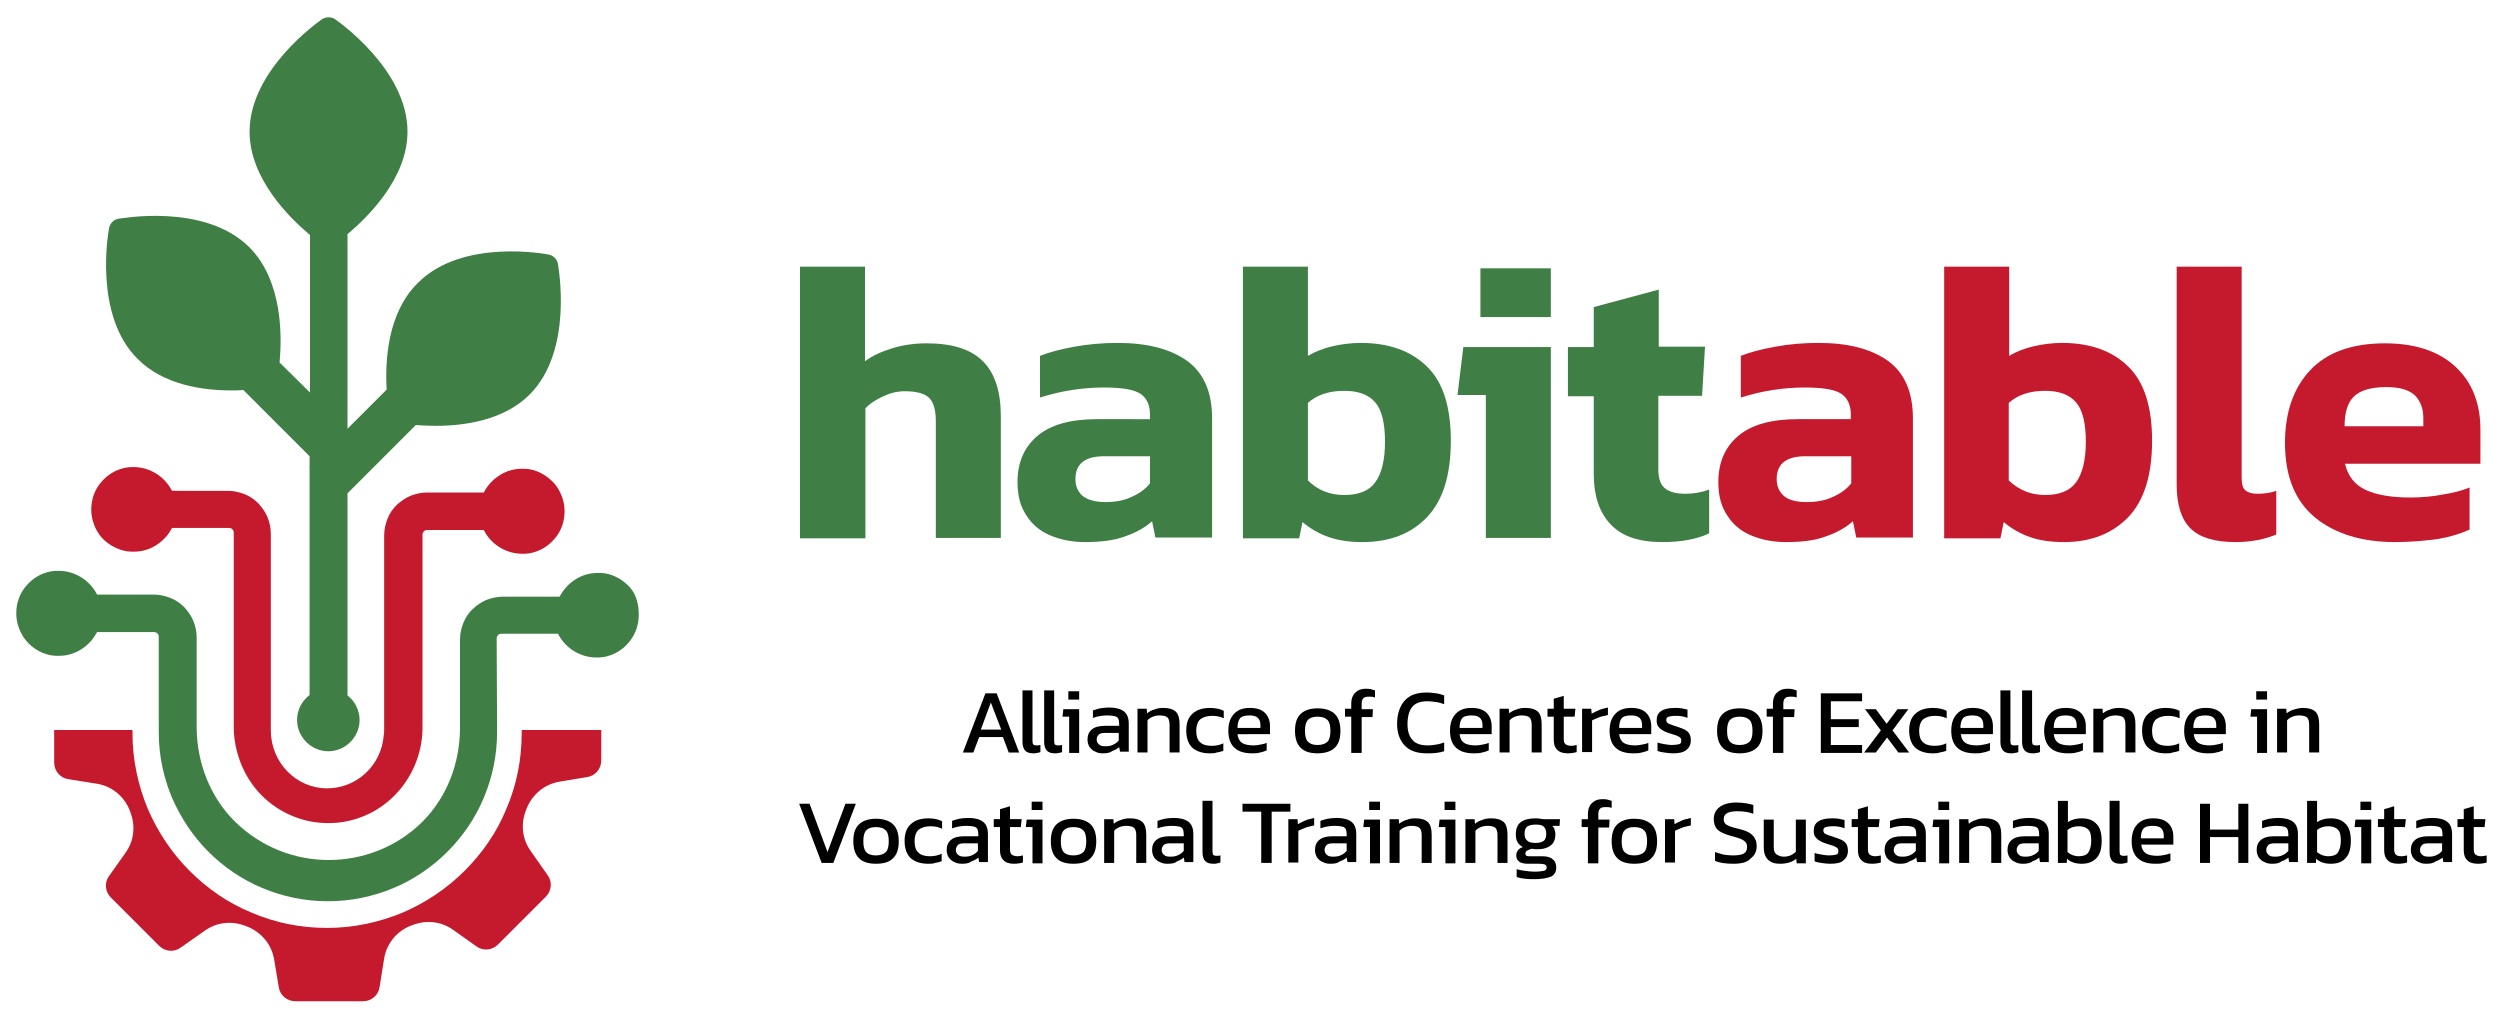 <svg xmlns="http://www.w3.org/2000/svg" xmlns:xlink="http://www.w3.org/1999/xlink" id="Capa_1" x="0px" y="0px" viewBox="0 0 600 245" style="enable-background:new 0 0 600 245;" xml:space="preserve"><style type="text/css">	.st0{fill:#3F7E44;}	.st1{fill:#C5192D;}</style><g>	<path class="st0" d="M192,129.1V64h15.6v22.7c1.7-1.3,3.9-2.3,6.5-3.1c2.6-0.8,5.3-1.2,8.3-1.2c6.1,0,10.6,1.4,13.5,4.3  c2.9,2.9,4.3,7.3,4.3,13.3v29.1h-15.6v-28c0-2.6-0.5-4.5-1.6-5.6c-1.1-1.1-3.1-1.6-5.9-1.6c-1.7,0-3.4,0.4-5.1,1.2  c-1.7,0.8-3.2,1.7-4.3,2.9v31.2H192z"></path>	<path class="st0" d="M260.4,130.1c-2.9,0-5.6-0.5-8.1-1.5c-2.5-1-4.5-2.6-5.9-4.8c-1.5-2.2-2.2-4.8-2.2-8.1c0-4.7,1.6-8.4,4.8-11.1  c3.2-2.7,8-4,14.3-4H276v-1.1c0-2.3-0.8-4-2.3-5c-1.5-1-4.4-1.5-8.7-1.5c-5.2,0-10.3,0.8-15.4,2.4v-10c2.3-0.9,5-1.6,8.3-2.2  c3.3-0.6,6.7-0.9,10.3-0.9c7.1,0,12.6,1.4,16.7,4.3c4,2.9,6,7.5,6,13.8v28.6h-13.6l-0.8-3.9c-1.7,1.5-3.8,2.7-6.4,3.6  C267.5,129.7,264.2,130.1,260.4,130.1z M265.3,120.5c2.4,0,4.6-0.4,6.4-1.3c1.8-0.8,3.3-1.9,4.3-3.2v-6.5h-11  c-4.6,0-6.9,1.8-6.9,5.5c0,1.7,0.6,3,1.7,4C261.1,120,262.9,120.5,265.3,120.5z"></path>	<path class="st0" d="M327,130.1c-3.1,0-5.8-0.4-8.1-1.2c-2.3-0.8-4.4-2-6.3-3.6l-0.8,3.9h-13.5V64h15.6v21.4c1.7-1,3.7-1.8,5.9-2.3  c2.2-0.5,4.4-0.8,6.8-0.8c6.7,0,12,1.9,15.8,5.6c3.9,3.7,5.8,9.7,5.8,17.9c0,8.2-1.9,14.3-5.7,18.3  C338.7,128.1,333.5,130.1,327,130.1z M322.6,118.8c3.5,0,6-1,7.5-3.1c1.5-2.1,2.3-5.3,2.3-9.7c0-4.5-0.8-7.7-2.4-9.5  c-1.6-1.8-4-2.7-7.4-2.7c-3.7,0-6.6,1-8.7,2.9v18.6C316.2,117.6,319.1,118.8,322.6,118.8z"></path>	<path class="st0" d="M356.6,129.1V94.8h-6.8l1.4-11.5h21v45.8H356.6z M355.3,76.1V64.4h16.9v11.7H355.3z"></path>	<path class="st0" d="M399,130.1c-5.7,0-9.8-1.4-12.5-4.3c-2.7-2.9-4-6.9-4-12V95.1h-6.2V83.3h6.2v-9.6l15.6-4.2v13.7h11.1  l-0.7,11.8H398v17.6c0,2.2,0.5,3.7,1.6,4.6c1.1,0.9,2.7,1.3,4.9,1.3c1.9,0,3.8-0.3,5.7-1v10.5C407.3,129.4,403.5,130.1,399,130.1z"></path>	<path class="st1" d="M428.6,130.1c-2.9,0-5.6-0.5-8.1-1.5c-2.5-1-4.5-2.6-5.9-4.8c-1.5-2.2-2.2-4.8-2.2-8.1c0-4.7,1.6-8.4,4.8-11.1  c3.2-2.7,8-4,14.3-4h12.7v-1.1c0-2.3-0.8-4-2.3-5c-1.5-1-4.4-1.5-8.7-1.5c-5.2,0-10.3,0.8-15.4,2.4v-10c2.3-0.9,5-1.6,8.3-2.2  c3.3-0.6,6.7-0.9,10.3-0.9c7.1,0,12.6,1.4,16.7,4.3c4,2.9,6,7.5,6,13.8v28.6h-13.6l-0.8-3.9c-1.7,1.5-3.8,2.7-6.4,3.6  C435.7,129.7,432.5,130.1,428.6,130.1z M433.6,120.5c2.4,0,4.6-0.4,6.4-1.3c1.8-0.8,3.3-1.9,4.3-3.2v-6.5h-11  c-4.6,0-6.9,1.8-6.9,5.5c0,1.7,0.6,3,1.7,4S431.1,120.5,433.6,120.5z"></path>	<path class="st1" d="M495.3,130.1c-3.1,0-5.8-0.4-8.1-1.2c-2.3-0.8-4.4-2-6.3-3.6l-0.8,3.9h-13.5V64h15.6v21.4  c1.7-1,3.7-1.8,5.9-2.3c2.2-0.5,4.4-0.8,6.8-0.8c6.7,0,12,1.9,15.8,5.6c3.9,3.7,5.8,9.7,5.8,17.9c0,8.2-1.9,14.3-5.7,18.3  C506.9,128.1,501.8,130.1,495.3,130.1z M490.8,118.8c3.5,0,6-1,7.5-3.1c1.5-2.1,2.3-5.3,2.3-9.7c0-4.5-0.8-7.7-2.4-9.5  c-1.6-1.8-4-2.7-7.4-2.7c-3.7,0-6.6,1-8.7,2.9v18.6C484.5,117.6,487.4,118.8,490.8,118.8z"></path>	<path class="st1" d="M536.5,130.1c-5,0-8.6-1.1-10.8-3.3c-2.2-2.2-3.3-5.7-3.3-10.5V64H538v50.7c0,1.5,0.3,2.5,0.9,3  c0.6,0.5,1.5,0.8,2.8,0.8c1.7,0,3.3-0.2,4.6-0.7v10.5c-1.5,0.6-2.9,1-4.4,1.3C540.4,129.9,538.6,130.1,536.5,130.1z"></path>	<path class="st1" d="M574.8,130.1c-8,0-14.4-2-19.2-5.9c-4.8-4-7.2-9.9-7.2-17.9c0-7.3,2-13.1,6-17.4c4-4.3,10-6.5,18-6.5  c7.3,0,12.9,1.9,16.9,5.6c4,3.7,6,8.8,6,15.1v8.2h-32.5c0.7,3,2.4,5.1,5,6.3c2.6,1.2,6.2,1.8,10.7,1.8c2.5,0,5.1-0.2,7.7-0.7  c2.6-0.4,4.8-1,6.5-1.7v10.1c-2.2,1-4.8,1.8-7.8,2.3C581.7,129.8,578.4,130.1,574.8,130.1z M562.7,102.3h18.9v-2c0-2.3-0.7-4-2-5.4  c-1.4-1.3-3.6-2-6.9-2c-3.7,0-6.3,0.8-7.8,2.3C563.4,96.7,562.7,99,562.7,102.3z"></path></g><g>	<path class="st1" d="M125.2,176c0,6.3-1.2,12.4-3.7,18.2c-2.3,5.6-5.7,10.5-10,14.8c-4.3,4.3-9.3,7.6-14.8,10  c-5.8,2.4-11.9,3.7-18.2,3.7c-6.3,0-12.4-1.2-18.2-3.7c-5.6-2.3-10.5-5.7-14.8-10c-4.3-4.3-7.6-9.3-10-14.8  c-2.4-5.8-3.7-11.9-3.7-18.2c0-0.3,0-0.5,0-0.8H13v7.8c0,2,1.4,3.7,3.4,4l6.9,1.1c3.5,0.6,6.4,2.9,7.8,6.3l0,0  c0,0.1,0.1,0.2,0.1,0.3c1.4,3.4,1,7.1-1.1,10l-3.9,5.5c-1.2,1.6-1,3.8,0.4,5.2L38.2,227c1.4,1.4,3.6,1.6,5.2,0.4l5.7-4  c2.9-2.1,6.6-2.5,10-1.1l0.3,0.1c3.4,1.4,5.8,4.3,6.4,7.9l1.1,6.6c0.3,2,2,3.4,4,3.4h16.2c2,0,3.7-1.4,4-3.4l1.1-6.9  c0.6-3.5,2.9-6.4,6.3-7.8l0,0c0.1,0,0.2-0.1,0.3-0.1c3.4-1.4,7.1-1,10,1.1l5.5,3.9c1.6,1.2,3.8,1,5.2-0.4l11.5-11.5  c1.4-1.4,1.6-3.6,0.4-5.2l-4-5.7c-2.1-2.9-2.5-6.6-1.1-10l0.1-0.3c1.4-3.4,4.3-5.8,7.9-6.4l6.6-1.1c2-0.3,3.4-2,3.4-4v-7.3h-19.1  C125.2,175.5,125.2,175.7,125.2,176z"></path>	<path class="st0" d="M151.3,141.1c-1.6-1.8-3.7-3.1-6.1-3.5c-0.6-0.1-1.2-0.1-1.7-0.1c-2.1,0-4.1,0.6-5.9,1.9  c-1.4,1-2.5,2.3-3.3,3.8h-13.6c-1.4,0-2.7,0.3-4,0.8c-1.2,0.5-2.3,1.3-3.3,2.2c-0.9,0.9-1.7,2-2.2,3.3c-0.5,1.3-0.8,2.6-0.8,4V175  c-0.1,8.3-3.1,16.2-8.9,22.1c-6.2,6.2-14.4,9.3-22.6,9.3c-8.2,0-16.3-3.1-22.6-9.3c-5.9-5.9-9-14-9.1-22.3l0,0v-21.8  c0-1.4-0.3-2.7-0.8-4c-0.5-1.2-1.3-2.3-2.2-3.3c-0.9-0.9-2-1.7-3.3-2.2c-1.3-0.5-2.6-0.8-4-0.8H23.3c-1.7-3.4-5.3-5.7-9.2-5.7  c-0.6,0-1.2,0-1.7,0.1c-2.4,0.4-4.5,1.6-6.1,3.5c-1.6,1.8-2.4,4.2-2.4,6.6s0.9,4.8,2.4,6.6s3.7,3.1,6.1,3.5  c0.6,0.1,1.2,0.1,1.7,0.1c2.1,0,4.1-0.6,5.9-1.9c1.4-1,2.5-2.3,3.3-3.8H37c0.6,0,1.1,0.5,1.1,1.1v22.4c0,0.3,0,0.3,0,0.5  c0,5.5,1.1,10.8,3.2,15.8c2.1,4.8,5,9.2,8.7,12.9c3.7,3.7,8.1,6.7,12.9,8.7c5,2.1,10.3,3.2,15.8,3.2c5.5,0,10.8-1.1,15.8-3.2  c4.8-2,9.2-5,12.9-8.7c3.7-3.7,6.7-8.1,8.7-12.9c2.1-5,3.2-10.3,3.2-15.8c0-0.3,0-1.1,0-1.4l0,0l-0.1-21.2c0.1-0.6,0.5-1,1.1-1  h13.6c0.8,1.5,1.9,2.8,3.3,3.8c1.7,1.2,3.8,1.9,5.9,1.9c0.6,0,1.2,0,1.7-0.1c2.4-0.4,4.5-1.6,6.1-3.5s2.4-4.2,2.4-6.6  S152.8,142.9,151.3,141.1z"></path>	<path class="st1" d="M30.4,132.3c0.6,0.1,1.2,0.1,1.7,0.1c2.1,0,4.1-0.6,5.9-1.9c1.4-1,2.5-2.3,3.3-3.8H55c0.6,0,1.1,0.5,1.1,1.1  v47.2l0,0c0.2,5.9,2.5,11.6,6.6,15.8c8.9,9,23.3,9,32.1,0c4.1-4.2,6.5-9.9,6.6-15.8v-46.7c0-0.6,0.5-1.1,1.1-1.1h13.6  c1.7,3.4,5.3,5.7,9.2,5.7c0.6,0,1.2,0,1.7-0.1c2.4-0.4,4.5-1.6,6.1-3.5c1.6-1.8,2.4-4.2,2.4-6.6s-0.9-4.8-2.4-6.6  c-1.6-1.8-3.7-3.1-6.1-3.5c-0.6-0.1-1.2-0.1-1.7-0.1c-2.1,0-4.1,0.6-5.9,1.9c-1.4,1-2.5,2.3-3.3,3.8h-13.6c-1.4,0-2.7,0.3-4,0.8  c-1.2,0.5-2.3,1.3-3.3,2.2c-0.9,0.9-1.7,2-2.2,3.3c-0.5,1.3-0.8,2.6-0.8,4v3.1h0v43.5c0,0.4,0,1-0.1,1.3  c-0.5,7.2-6.4,12.8-13.6,12.8c-7.5,0-13.5-6.3-13.5-13.9v-43.7h0v-3.5c0-1.4-0.3-2.7-0.8-4c-0.5-1.2-1.3-2.3-2.2-3.3  c-0.9-0.9-2-1.7-3.3-2.2c-1.3-0.5-2.6-0.8-4-0.8H41.3c-0.8-1.5-1.9-2.8-3.3-3.8c-1.7-1.2-3.8-1.9-5.9-1.9c-0.6,0-1.2,0-1.7,0.1  c-2.4,0.4-4.5,1.6-6.1,3.5c-1.6,1.8-2.4,4.2-2.4,6.6s0.9,4.8,2.4,6.6C25.9,130.7,28.1,131.9,30.4,132.3z"></path>	<path class="st0" d="M55.5,93.7c1,0,2,0,2.9-0.1l15.9,15.9v2.5l-0.1,0.1l0.1,0.1v54.6c-1.8,1.4-3,3.5-3,6c0,4.1,3.4,7.5,7.5,7.5  s7.5-3.4,7.5-7.5c0-2.4-1.2-4.6-2.9-5.9v-48.5l16.4-16.4c1.4,0.1,3,0.2,4.8,0.2c6.8,0,16.3-1.3,22.5-7.5  c10.6-10.6,6.9-30.6,6.8-31.4c-0.2-1.1-1.1-2-2.2-2.2c-0.4-0.1-20.7-4-31.4,6.8C93,75,92.4,86.6,92.8,93.5l-9.4,9.4V56.2  c5-4.2,14.4-13.5,14.4-24.6c0-14.9-16.7-26.5-17.4-27c-0.9-0.6-2.2-0.6-3.1,0c-0.7,0.5-17.4,12.1-17.4,27  c0,11.3,9.6,20.7,14.5,24.8v37.8L67.1,87c0.6-6.5,0.7-19.7-7.3-27.7c-10.8-10.7-31-6.8-31.4-6.8c-1.1,0.2-2,1.1-2.2,2.2  c-0.2,0.8-3.8,20.9,6.8,31.4C39.2,92.4,48.7,93.7,55.5,93.7z"></path></g><g>	<path d="M231.1,180.6l5.4-14.2h2.7l5.4,14.2h-2.5l-1.4-3.7H235l-1.4,3.7H231.1z M235.4,175.1h4.9l-2.5-6.5L235.4,175.1z"></path>	<path d="M248,180.8c-0.9,0-1.5-0.2-1.9-0.6c-0.4-0.4-0.7-1.1-0.7-2.1v-12.4h2.4v12.2c0,0.4,0.1,0.7,0.2,0.8  c0.1,0.1,0.4,0.2,0.7,0.2c0.4,0,0.7,0,1-0.1v1.7c-0.3,0.1-0.5,0.2-0.8,0.2C248.6,180.8,248.3,180.8,248,180.8z"></path>	<path d="M253.2,180.8c-0.9,0-1.5-0.2-1.9-0.6c-0.4-0.4-0.7-1.1-0.7-2.1v-12.4h2.4v12.2c0,0.4,0.1,0.7,0.2,0.8  c0.1,0.1,0.4,0.2,0.7,0.2c0.4,0,0.7,0,1-0.1v1.7c-0.3,0.1-0.5,0.2-0.8,0.2C253.8,180.8,253.5,180.8,253.2,180.8z"></path>	<path d="M256.6,180.6V172H255l0.2-1.8h3.8v10.5H256.6z M256.4,167.9v-2h2.6v2H256.4z"></path>	<path d="M264.7,180.8c-0.7,0-1.3-0.1-1.8-0.4c-0.6-0.2-1-0.6-1.4-1.1c-0.3-0.5-0.5-1.1-0.5-1.8c0-1,0.3-1.8,1-2.4  c0.7-0.6,1.7-0.9,3.2-0.9h3.4v-0.5c0-0.5-0.1-0.9-0.2-1.2c-0.2-0.3-0.4-0.5-0.8-0.6c-0.4-0.1-1-0.2-1.8-0.2c-1.2,0-2.4,0.2-3.5,0.6  v-1.8c0.5-0.2,1-0.3,1.7-0.5c0.7-0.1,1.4-0.2,2.2-0.2c1.5,0,2.7,0.3,3.5,0.9c0.8,0.6,1.2,1.6,1.2,3v6.7h-2.1l-0.2-1.1  c-0.4,0.4-1,0.7-1.6,0.9C266.4,180.7,265.6,180.8,264.7,180.8z M265.3,179.1c0.7,0,1.4-0.1,1.9-0.4c0.5-0.2,1-0.6,1.3-1v-1.8h-3.3  c-0.7,0-1.2,0.1-1.5,0.4c-0.3,0.3-0.5,0.7-0.5,1.2c0,0.5,0.2,0.9,0.6,1.2C264.1,179,264.6,179.1,265.3,179.1z"></path>	<path d="M273,180.6v-10.5h2.2l0.1,1.1c0.5-0.4,1-0.7,1.7-0.9c0.7-0.3,1.4-0.4,2.2-0.4c1.4,0,2.3,0.3,3,0.9c0.6,0.6,0.9,1.6,0.9,3  v6.8h-2.4v-6.7c0-0.8-0.2-1.4-0.5-1.7c-0.3-0.3-1-0.5-1.9-0.5c-0.5,0-1.1,0.1-1.6,0.3c-0.5,0.2-1,0.5-1.3,0.9v7.7H273z"></path>	<path d="M290.3,180.8c-1.8,0-3.2-0.5-4.2-1.4c-0.9-0.9-1.4-2.3-1.4-4.1c0-1.8,0.5-3.2,1.6-4.1c1-0.9,2.4-1.3,4.2-1.3  c0.7,0,1.3,0.1,1.8,0.2c0.5,0.1,1,0.3,1.4,0.5v1.8c-0.8-0.4-1.7-0.6-2.8-0.6c-1.2,0-2.1,0.3-2.8,0.8c-0.6,0.5-1,1.5-1,2.8  c0,1.3,0.3,2.2,0.9,2.7c0.6,0.6,1.5,0.9,2.8,0.9c1,0,2-0.2,2.8-0.6v1.8c-0.5,0.2-1,0.3-1.6,0.4C291.6,180.8,291,180.8,290.3,180.8z  "></path>	<path d="M300.5,180.8c-1.8,0-3.2-0.4-4.2-1.3c-1-0.9-1.5-2.3-1.5-4.1c0-1.7,0.4-3,1.3-4c0.9-1,2.1-1.5,3.9-1.5  c1.6,0,2.8,0.4,3.6,1.2c0.8,0.8,1.2,1.9,1.2,3.2v1.9H297c0.1,1,0.5,1.7,1.1,2.1c0.6,0.4,1.6,0.6,2.8,0.6c0.5,0,1.1-0.1,1.6-0.2  c0.6-0.1,1-0.2,1.5-0.4v1.8c-0.5,0.2-1,0.4-1.6,0.5C301.8,180.8,301.2,180.8,300.5,180.8z M297,174.7h5.5V174  c0-0.7-0.2-1.3-0.6-1.7c-0.4-0.4-1.1-0.6-2-0.6c-1.1,0-1.9,0.2-2.3,0.7C297.2,172.9,297,173.7,297,174.7z"></path>	<path d="M316.2,180.8c-1.9,0-3.3-0.5-4.1-1.4c-0.9-0.9-1.3-2.3-1.3-4c0-1.8,0.4-3.1,1.3-4c0.9-0.9,2.3-1.4,4.1-1.4  c1.9,0,3.3,0.5,4.2,1.4c0.9,0.9,1.3,2.3,1.3,4c0,1.8-0.4,3.1-1.3,4C319.5,180.3,318.1,180.8,316.2,180.8z M316.2,178.8  c1.1,0,1.9-0.3,2.4-0.8c0.5-0.5,0.7-1.4,0.7-2.6s-0.2-2.1-0.7-2.6c-0.5-0.5-1.2-0.8-2.4-0.8c-1.1,0-1.9,0.3-2.3,0.8  c-0.5,0.5-0.7,1.4-0.7,2.6s0.2,2.1,0.7,2.6S315.1,178.8,316.2,178.8z"></path>	<path d="M324.3,180.6V172h-1.5v-1.9h1.5v-1.3c0-1,0.3-1.9,0.9-2.5c0.6-0.6,1.4-1,2.6-1c0.4,0,0.8,0,1.2,0.1c0.4,0.1,0.7,0.2,1,0.3  v1.7c-0.5-0.2-0.9-0.2-1.4-0.2c-0.7,0-1.2,0.1-1.4,0.4c-0.3,0.3-0.4,0.7-0.4,1.3v1.3h2.7l-0.1,1.9h-2.6v8.6H324.3z"></path>	<path d="M342.4,180.8c-2.3,0-4.1-0.6-5.3-1.9c-1.2-1.3-1.8-3-1.8-5.2c0-1.6,0.3-2.9,0.8-4c0.5-1.1,1.3-2,2.3-2.6  c1-0.6,2.4-0.9,4-0.9c0.8,0,1.6,0.1,2.3,0.2c0.7,0.1,1.3,0.3,1.9,0.5v2.1c-0.6-0.2-1.2-0.4-1.9-0.5c-0.7-0.1-1.4-0.2-2.1-0.2  c-1.8,0-3,0.5-3.7,1.4c-0.7,0.9-1.1,2.3-1.1,4.1c0,1.7,0.4,2.9,1.2,3.8c0.8,0.9,2,1.3,3.7,1.3c0.7,0,1.4-0.1,2-0.2  c0.7-0.1,1.3-0.3,1.9-0.5v2.1c-0.6,0.2-1.2,0.3-1.9,0.4C344,180.8,343.3,180.8,342.4,180.8z"></path>	<path d="M353.7,180.8c-1.8,0-3.2-0.4-4.2-1.3c-1-0.9-1.5-2.3-1.5-4.1c0-1.7,0.4-3,1.3-4c0.9-1,2.1-1.5,3.9-1.5  c1.6,0,2.8,0.4,3.6,1.2c0.8,0.8,1.2,1.9,1.2,3.2v1.9h-7.7c0.1,1,0.5,1.7,1.1,2.1c0.6,0.4,1.6,0.6,2.8,0.6c0.5,0,1.1-0.1,1.6-0.2  c0.6-0.1,1-0.2,1.5-0.4v1.8c-0.5,0.2-1,0.4-1.6,0.5C355.1,180.8,354.4,180.8,353.7,180.8z M350.3,174.7h5.5V174  c0-0.7-0.2-1.3-0.6-1.7c-0.4-0.4-1.1-0.6-2-0.6c-1.1,0-1.9,0.2-2.3,0.7S350.3,173.7,350.3,174.7z"></path>	<path d="M359.9,180.6v-10.5h2.2l0.1,1.1c0.5-0.4,1-0.7,1.7-0.9c0.7-0.3,1.4-0.4,2.2-0.4c1.4,0,2.3,0.3,3,0.9c0.6,0.6,0.9,1.6,0.9,3  v6.8h-2.4v-6.7c0-0.8-0.2-1.4-0.5-1.7c-0.3-0.3-1-0.5-1.9-0.5c-0.5,0-1.1,0.1-1.6,0.3c-0.5,0.2-1,0.5-1.3,0.9v7.7H359.9z"></path>	<path d="M376.2,180.8c-1.1,0-2-0.3-2.5-0.9c-0.6-0.6-0.8-1.4-0.8-2.4V172h-1.5v-1.9h1.5v-2.4l2.4-0.7v3.1h2.8l-0.2,1.9h-2.6v5.3  c0,0.6,0.1,1,0.4,1.3c0.3,0.2,0.7,0.4,1.4,0.4c0.4,0,0.8-0.1,1.3-0.2v1.7C377.7,180.7,377,180.8,376.2,180.8z"></path>	<path d="M379.7,180.6v-10.5h2.2l0.1,1.2c0.5-0.3,1.1-0.6,1.8-0.9c0.7-0.3,1.4-0.4,2.1-0.6v1.8c-0.4,0.1-0.9,0.2-1.3,0.3  c-0.5,0.1-0.9,0.3-1.4,0.5c-0.4,0.2-0.8,0.3-1.1,0.5v7.6H379.7z"></path>	<path d="M392,180.8c-1.8,0-3.2-0.4-4.2-1.3c-1-0.9-1.5-2.3-1.5-4.1c0-1.7,0.4-3,1.3-4c0.9-1,2.1-1.5,3.9-1.5c1.6,0,2.8,0.4,3.6,1.2  c0.8,0.8,1.2,1.9,1.2,3.2v1.9h-7.7c0.1,1,0.5,1.7,1.1,2.1c0.6,0.4,1.6,0.6,2.8,0.6c0.5,0,1.1-0.1,1.6-0.2c0.6-0.1,1-0.2,1.5-0.4  v1.8c-0.5,0.2-1,0.4-1.6,0.5C393.4,180.8,392.7,180.8,392,180.8z M388.6,174.7h5.5V174c0-0.7-0.2-1.3-0.6-1.7  c-0.4-0.4-1.1-0.6-2-0.6c-1.1,0-1.9,0.2-2.3,0.7S388.6,173.7,388.6,174.7z"></path>	<path d="M401.5,180.8c-0.7,0-1.4-0.1-2.1-0.2c-0.7-0.1-1.2-0.2-1.6-0.4v-2c0.5,0.2,1.1,0.3,1.7,0.4c0.6,0.1,1.2,0.2,1.7,0.2  c0.8,0,1.4-0.1,1.8-0.2c0.4-0.1,0.5-0.4,0.5-0.9c0-0.3-0.1-0.6-0.3-0.7c-0.2-0.2-0.5-0.3-0.9-0.5c-0.4-0.1-1-0.3-1.6-0.5  c-0.6-0.2-1.2-0.4-1.6-0.7c-0.5-0.2-0.8-0.6-1.1-0.9c-0.3-0.4-0.4-0.9-0.4-1.5c0-1,0.3-1.7,1-2.2c0.7-0.5,1.8-0.8,3.3-0.8  c0.6,0,1.2,0,1.7,0.1c0.5,0.1,1,0.2,1.4,0.3v2c-0.4-0.2-0.9-0.3-1.4-0.4c-0.5-0.1-1-0.1-1.4-0.1c-0.8,0-1.3,0.1-1.7,0.2  c-0.4,0.1-0.6,0.4-0.6,0.8c0,0.4,0.2,0.7,0.6,0.9c0.4,0.2,1.1,0.4,2,0.7c0.8,0.3,1.5,0.5,2,0.8c0.5,0.3,0.8,0.6,1,1  c0.2,0.4,0.3,0.9,0.3,1.5c0,1-0.4,1.8-1.1,2.3C404,180.6,402.9,180.8,401.5,180.8z"></path>	<path d="M417.5,180.8c-1.9,0-3.3-0.5-4.1-1.4c-0.9-0.9-1.3-2.3-1.3-4c0-1.8,0.4-3.1,1.3-4c0.9-0.9,2.3-1.4,4.1-1.4  c1.9,0,3.3,0.5,4.2,1.4c0.9,0.9,1.3,2.3,1.3,4c0,1.8-0.4,3.1-1.3,4C420.8,180.3,419.4,180.8,417.5,180.8z M417.5,178.8  c1.1,0,1.9-0.3,2.4-0.8c0.5-0.5,0.7-1.4,0.7-2.6s-0.2-2.1-0.7-2.6c-0.5-0.5-1.2-0.8-2.4-0.8c-1.1,0-1.9,0.3-2.3,0.8  c-0.5,0.5-0.7,1.4-0.7,2.6s0.2,2.1,0.7,2.6C415.6,178.5,416.4,178.8,417.5,178.8z"></path>	<path d="M425.5,180.6V172H424v-1.9h1.5v-1.3c0-1,0.3-1.9,0.9-2.5c0.6-0.6,1.4-1,2.6-1c0.4,0,0.8,0,1.2,0.1c0.4,0.1,0.7,0.2,1,0.3  v1.7c-0.5-0.2-0.9-0.2-1.4-0.2c-0.7,0-1.2,0.1-1.4,0.4c-0.3,0.3-0.4,0.7-0.4,1.3v1.3h2.7l-0.1,1.9h-2.6v8.6H425.5z"></path>	<path d="M437,180.6v-14.2h9.9v1.9h-7.5v4.3h6.7v1.9h-6.7v4.3h7.5v1.9H437z"></path>	<path d="M447.4,180.6l4-5.3l-3.8-5.1h2.6l2.6,3.5l2.6-3.5h2.6l-3.8,5.1l4,5.3h-2.6l-2.7-3.6l-2.7,3.6H447.4z"></path>	<path d="M463.8,180.8c-1.8,0-3.2-0.5-4.2-1.4c-0.9-0.9-1.4-2.3-1.4-4.1c0-1.8,0.5-3.2,1.6-4.1c1-0.9,2.4-1.3,4.2-1.3  c0.7,0,1.3,0.1,1.8,0.2c0.5,0.1,1,0.3,1.4,0.5v1.8c-0.8-0.4-1.7-0.6-2.8-0.6c-1.2,0-2.1,0.3-2.8,0.8c-0.6,0.5-1,1.5-1,2.8  c0,1.3,0.3,2.2,0.9,2.7c0.6,0.6,1.5,0.9,2.8,0.9c1,0,2-0.2,2.8-0.6v1.8c-0.5,0.2-1,0.3-1.6,0.4  C465.1,180.8,464.5,180.8,463.8,180.8z"></path>	<path d="M474,180.8c-1.8,0-3.2-0.4-4.2-1.3c-1-0.9-1.5-2.3-1.5-4.1c0-1.7,0.4-3,1.3-4c0.9-1,2.1-1.5,3.9-1.5c1.6,0,2.8,0.4,3.6,1.2  c0.8,0.8,1.2,1.9,1.2,3.2v1.9h-7.7c0.1,1,0.5,1.7,1.1,2.1c0.6,0.4,1.6,0.6,2.8,0.6c0.5,0,1.1-0.1,1.6-0.2c0.6-0.1,1-0.2,1.5-0.4  v1.8c-0.5,0.2-1,0.4-1.6,0.5C475.3,180.8,474.7,180.8,474,180.8z M470.5,174.7h5.5V174c0-0.7-0.2-1.3-0.6-1.7  c-0.4-0.4-1.1-0.6-2-0.6c-1.1,0-1.9,0.2-2.3,0.7S470.5,173.7,470.5,174.7z"></path>	<path d="M482.7,180.8c-0.9,0-1.5-0.2-1.9-0.6c-0.4-0.4-0.7-1.1-0.7-2.1v-12.4h2.4v12.2c0,0.4,0.1,0.7,0.2,0.8  c0.1,0.1,0.4,0.2,0.7,0.2c0.4,0,0.7,0,1-0.1v1.7c-0.3,0.1-0.5,0.2-0.8,0.2C483.3,180.8,483,180.8,482.7,180.8z"></path>	<path d="M487.9,180.8c-0.9,0-1.5-0.2-1.9-0.6c-0.4-0.4-0.7-1.1-0.7-2.1v-12.4h2.4v12.2c0,0.4,0.1,0.7,0.2,0.8  c0.1,0.1,0.4,0.2,0.7,0.2c0.4,0,0.7,0,1-0.1v1.7c-0.3,0.1-0.5,0.2-0.8,0.2C488.5,180.8,488.2,180.8,487.9,180.8z"></path>	<path d="M496.3,180.8c-1.8,0-3.2-0.4-4.2-1.3c-1-0.9-1.5-2.3-1.5-4.1c0-1.7,0.4-3,1.3-4c0.9-1,2.1-1.5,3.9-1.5  c1.6,0,2.8,0.4,3.6,1.2c0.8,0.8,1.2,1.9,1.2,3.2v1.9h-7.7c0.1,1,0.5,1.7,1.1,2.1c0.6,0.4,1.6,0.6,2.8,0.6c0.5,0,1.1-0.1,1.6-0.2  c0.6-0.1,1-0.2,1.5-0.4v1.8c-0.5,0.2-1,0.4-1.6,0.5C497.7,180.8,497,180.8,496.3,180.8z M492.9,174.7h5.5V174  c0-0.7-0.2-1.3-0.6-1.7c-0.4-0.4-1.1-0.6-2-0.6c-1.1,0-1.9,0.2-2.3,0.7S492.9,173.7,492.9,174.7z"></path>	<path d="M502.4,180.6v-10.5h2.2l0.1,1.1c0.5-0.4,1-0.7,1.7-0.9c0.7-0.3,1.4-0.4,2.2-0.4c1.4,0,2.3,0.3,3,0.9c0.6,0.6,0.9,1.6,0.9,3  v6.8h-2.4v-6.7c0-0.8-0.2-1.4-0.5-1.7c-0.3-0.3-1-0.5-1.9-0.5c-0.5,0-1.1,0.1-1.6,0.3c-0.5,0.2-1,0.5-1.3,0.9v7.7H502.4z"></path>	<path d="M519.7,180.8c-1.8,0-3.2-0.5-4.2-1.4c-0.9-0.9-1.4-2.3-1.4-4.1c0-1.8,0.5-3.2,1.6-4.1c1-0.9,2.4-1.3,4.2-1.3  c0.7,0,1.3,0.1,1.8,0.2c0.5,0.1,1,0.3,1.4,0.5v1.8c-0.8-0.4-1.7-0.6-2.8-0.6c-1.2,0-2.1,0.3-2.8,0.8c-0.6,0.5-1,1.5-1,2.8  c0,1.3,0.3,2.2,0.9,2.7c0.6,0.6,1.5,0.9,2.8,0.9c1,0,2-0.2,2.8-0.6v1.8c-0.5,0.2-1,0.3-1.6,0.4C521,180.8,520.4,180.8,519.7,180.8z  "></path>	<path d="M529.9,180.8c-1.8,0-3.2-0.4-4.2-1.3c-1-0.9-1.5-2.3-1.5-4.1c0-1.7,0.4-3,1.3-4c0.9-1,2.1-1.5,3.9-1.5  c1.6,0,2.8,0.4,3.6,1.2c0.8,0.8,1.2,1.9,1.2,3.2v1.9h-7.7c0.1,1,0.5,1.7,1.1,2.1c0.6,0.4,1.6,0.6,2.8,0.6c0.5,0,1.1-0.1,1.6-0.2  s1-0.2,1.5-0.4v1.8c-0.5,0.2-1,0.4-1.6,0.5C531.2,180.8,530.6,180.8,529.9,180.8z M526.4,174.7h5.5V174c0-0.7-0.2-1.3-0.6-1.7  c-0.4-0.4-1.1-0.6-2-0.6c-1.1,0-1.9,0.2-2.3,0.7S526.4,173.7,526.4,174.7z"></path>	<path d="M541.7,180.6V172h-1.6l0.2-1.8h3.8v10.5H541.7z M541.5,167.9v-2h2.6v2H541.5z"></path>	<path d="M546.5,180.6v-10.5h2.2l0.1,1.1c0.5-0.4,1-0.7,1.7-0.9s1.4-0.4,2.2-0.4c1.4,0,2.3,0.3,3,0.9c0.6,0.6,0.9,1.6,0.9,3v6.8  h-2.4v-6.7c0-0.8-0.2-1.4-0.5-1.7c-0.3-0.3-1-0.5-1.9-0.5c-0.5,0-1.1,0.1-1.6,0.3c-0.5,0.2-1,0.5-1.3,0.9v7.7H546.5z"></path>	<path d="M197.2,207.1l-5.4-14.2h2.5l4.3,11.6l4.3-11.6h2.5l-5.4,14.2H197.2z"></path>	<path d="M210.2,207.3c-1.9,0-3.3-0.5-4.1-1.4c-0.9-0.9-1.3-2.3-1.3-4c0-1.8,0.4-3.1,1.3-4c0.9-0.9,2.3-1.4,4.1-1.4  c1.9,0,3.3,0.5,4.2,1.4c0.9,0.9,1.3,2.3,1.3,4c0,1.8-0.4,3.1-1.3,4C213.5,206.9,212.1,207.3,210.2,207.3z M210.2,205.3  c1.1,0,1.9-0.3,2.4-0.8c0.5-0.5,0.7-1.4,0.7-2.6s-0.2-2.1-0.7-2.6c-0.5-0.5-1.2-0.8-2.4-0.8c-1.1,0-1.9,0.3-2.3,0.8  c-0.5,0.5-0.7,1.4-0.7,2.6s0.2,2.1,0.7,2.6C208.3,205,209.1,205.3,210.2,205.3z"></path>	<path d="M222.7,207.3c-1.8,0-3.2-0.5-4.2-1.4c-0.9-0.9-1.4-2.3-1.4-4.1c0-1.8,0.5-3.2,1.6-4.1c1-0.9,2.4-1.3,4.2-1.3  c0.7,0,1.3,0.1,1.8,0.2c0.5,0.1,1,0.3,1.4,0.5v1.8c-0.8-0.4-1.7-0.6-2.8-0.6c-1.2,0-2.1,0.3-2.8,0.8c-0.6,0.5-1,1.5-1,2.8  c0,1.3,0.3,2.2,0.9,2.7c0.6,0.6,1.5,0.9,2.8,0.9c1,0,2-0.2,2.8-0.6v1.8c-0.5,0.2-1,0.3-1.6,0.4C224,207.3,223.4,207.3,222.7,207.3z  "></path>	<path d="M230.9,207.3c-0.7,0-1.3-0.1-1.8-0.4c-0.6-0.2-1-0.6-1.4-1.1c-0.3-0.5-0.5-1.1-0.5-1.8c0-1,0.3-1.8,1-2.4  c0.7-0.6,1.7-0.9,3.2-0.9h3.4v-0.5c0-0.5-0.1-0.9-0.2-1.2c-0.2-0.3-0.4-0.5-0.8-0.6c-0.4-0.1-1-0.2-1.8-0.2c-1.2,0-2.4,0.2-3.5,0.6  v-1.8c0.5-0.2,1-0.3,1.7-0.5c0.7-0.1,1.4-0.2,2.2-0.2c1.5,0,2.7,0.3,3.5,0.9c0.8,0.6,1.2,1.6,1.2,3v6.7H235l-0.2-1.1  c-0.4,0.4-1,0.7-1.6,0.9C232.6,207.2,231.8,207.3,230.9,207.3z M231.5,205.6c0.7,0,1.4-0.1,1.9-0.4c0.5-0.2,1-0.6,1.3-1v-1.8h-3.3  c-0.7,0-1.2,0.1-1.5,0.4c-0.3,0.3-0.5,0.7-0.5,1.2c0,0.5,0.2,0.9,0.6,1.2C230.3,205.5,230.9,205.6,231.5,205.6z"></path>	<path d="M243.3,207.3c-1.1,0-2-0.3-2.5-0.9c-0.6-0.6-0.8-1.4-0.8-2.4v-5.5h-1.5v-1.9h1.5v-2.4l2.4-0.7v3.1h2.8l-0.2,1.9h-2.6v5.3  c0,0.6,0.1,1,0.4,1.3c0.3,0.2,0.7,0.4,1.4,0.4c0.4,0,0.8-0.1,1.3-0.2v1.7C244.8,207.2,244.1,207.3,243.3,207.3z"></path>	<path d="M247.8,207.1v-8.6h-1.6l0.2-1.8h3.8v10.5H247.8z M247.6,194.4v-2h2.6v2H247.6z"></path>	<path d="M257.6,207.3c-1.9,0-3.3-0.5-4.1-1.4c-0.9-0.9-1.3-2.3-1.3-4c0-1.8,0.4-3.1,1.3-4c0.9-0.9,2.3-1.4,4.1-1.4  c1.9,0,3.3,0.5,4.2,1.4c0.9,0.9,1.3,2.3,1.3,4c0,1.8-0.4,3.1-1.3,4C260.9,206.9,259.5,207.3,257.6,207.3z M257.6,205.3  c1.1,0,1.9-0.3,2.4-0.8c0.5-0.5,0.7-1.4,0.7-2.6s-0.2-2.1-0.7-2.6c-0.5-0.5-1.2-0.8-2.4-0.8c-1.1,0-1.9,0.3-2.3,0.8  c-0.5,0.5-0.7,1.4-0.7,2.6s0.2,2.1,0.7,2.6C255.7,205,256.5,205.3,257.6,205.3z"></path>	<path d="M265,207.1v-10.5h2.2l0.1,1.1c0.5-0.4,1-0.7,1.7-0.9c0.7-0.3,1.4-0.4,2.2-0.4c1.4,0,2.3,0.3,3,0.9c0.6,0.6,0.9,1.6,0.9,3  v6.8h-2.4v-6.7c0-0.8-0.2-1.4-0.5-1.7c-0.3-0.3-1-0.5-1.9-0.5c-0.5,0-1.1,0.1-1.6,0.3c-0.5,0.2-1,0.5-1.3,0.9v7.7H265z"></path>	<path d="M280.2,207.3c-0.7,0-1.3-0.1-1.8-0.4c-0.6-0.2-1-0.6-1.4-1.1c-0.3-0.5-0.5-1.1-0.5-1.8c0-1,0.3-1.8,1-2.4  c0.7-0.6,1.7-0.9,3.2-0.9h3.4v-0.5c0-0.5-0.1-0.9-0.2-1.2c-0.2-0.3-0.4-0.5-0.8-0.6c-0.4-0.1-1-0.2-1.8-0.2c-1.2,0-2.4,0.2-3.5,0.6  v-1.8c0.5-0.2,1-0.3,1.7-0.5c0.7-0.1,1.4-0.2,2.2-0.2c1.5,0,2.7,0.3,3.5,0.9c0.8,0.6,1.2,1.6,1.2,3v6.7h-2.1l-0.2-1.1  c-0.4,0.4-1,0.7-1.6,0.9C282,207.2,281.2,207.3,280.2,207.3z M280.9,205.6c0.7,0,1.4-0.1,1.9-0.4c0.5-0.2,1-0.6,1.3-1v-1.8h-3.3  c-0.7,0-1.2,0.1-1.5,0.4c-0.3,0.3-0.5,0.7-0.5,1.2c0,0.5,0.2,0.9,0.6,1.2C279.7,205.5,280.2,205.6,280.9,205.6z"></path>	<path d="M291.2,207.3c-0.9,0-1.5-0.2-1.9-0.6c-0.4-0.4-0.7-1.1-0.7-2.1v-12.4h2.4v12.2c0,0.4,0.1,0.7,0.2,0.8  c0.1,0.1,0.4,0.2,0.7,0.2c0.4,0,0.7,0,1-0.1v1.7c-0.3,0.1-0.5,0.2-0.8,0.2C291.9,207.3,291.6,207.3,291.2,207.3z"></path>	<path d="M302.7,207.1v-12.3h-4.5v-1.9h11.5v1.9h-4.5v12.3H302.7z"></path>	<path d="M309.2,207.1v-10.5h2.2l0.1,1.2c0.5-0.3,1.1-0.6,1.8-0.9c0.7-0.3,1.4-0.4,2.1-0.6v1.8c-0.4,0.1-0.9,0.2-1.3,0.3  c-0.5,0.1-0.9,0.3-1.4,0.5c-0.4,0.2-0.8,0.3-1.1,0.5v7.6H309.2z"></path>	<path d="M319.3,207.3c-0.7,0-1.3-0.1-1.8-0.4c-0.6-0.2-1-0.6-1.4-1.1c-0.3-0.5-0.5-1.1-0.5-1.8c0-1,0.3-1.8,1-2.4  c0.7-0.6,1.7-0.9,3.2-0.9h3.4v-0.5c0-0.5-0.1-0.9-0.2-1.2c-0.2-0.3-0.4-0.5-0.8-0.6c-0.4-0.1-1-0.2-1.8-0.2c-1.2,0-2.4,0.2-3.5,0.6  v-1.8c0.5-0.2,1-0.3,1.7-0.5c0.7-0.1,1.4-0.2,2.2-0.2c1.5,0,2.7,0.3,3.5,0.9c0.8,0.6,1.2,1.6,1.2,3v6.7h-2.1l-0.2-1.1  c-0.4,0.4-1,0.7-1.6,0.9C321,207.2,320.3,207.3,319.3,207.3z M320,205.6c0.7,0,1.4-0.1,1.9-0.4c0.5-0.2,1-0.6,1.3-1v-1.8h-3.3  c-0.7,0-1.2,0.1-1.5,0.4c-0.3,0.3-0.5,0.7-0.5,1.2c0,0.5,0.2,0.9,0.6,1.2C318.8,205.5,319.3,205.6,320,205.6z"></path>	<path d="M328.8,207.1v-8.6h-1.6l0.2-1.8h3.8v10.5H328.8z M328.6,194.4v-2h2.6v2H328.6z"></path>	<path d="M333.5,207.1v-10.5h2.2l0.1,1.1c0.5-0.4,1-0.7,1.7-0.9c0.7-0.3,1.4-0.4,2.2-0.4c1.4,0,2.3,0.3,3,0.9c0.6,0.6,0.9,1.6,0.9,3  v6.8h-2.4v-6.7c0-0.8-0.2-1.4-0.5-1.7c-0.3-0.3-1-0.5-1.9-0.5c-0.5,0-1.1,0.1-1.6,0.3c-0.5,0.2-1,0.5-1.3,0.9v7.7H333.5z"></path>	<path d="M346.9,207.1v-8.6h-1.6l0.2-1.8h3.8v10.5H346.9z M346.7,194.4v-2h2.6v2H346.7z"></path>	<path d="M351.7,207.1v-10.5h2.2l0.1,1.1c0.5-0.4,1-0.7,1.7-0.9c0.7-0.3,1.4-0.4,2.2-0.4c1.4,0,2.3,0.3,3,0.9c0.6,0.6,0.9,1.6,0.9,3  v6.8h-2.4v-6.7c0-0.8-0.2-1.4-0.5-1.7c-0.3-0.3-1-0.5-1.9-0.5c-0.5,0-1.1,0.1-1.6,0.3c-0.5,0.2-1,0.5-1.3,0.9v7.7H351.7z"></path>	<path d="M368.3,211c-0.8,0-1.6,0-2.3-0.1c-0.8-0.1-1.4-0.2-2-0.4v-1.9c0.6,0.2,1.3,0.3,2,0.4c0.8,0.1,1.5,0.2,2.2,0.2  c1.1,0,1.8-0.1,2.3-0.2c0.5-0.1,0.7-0.4,0.7-0.8c0-0.3-0.1-0.5-0.4-0.7c-0.2-0.1-0.7-0.2-1.3-0.2h-2.8c-1.9,0-2.8-0.7-2.8-2  c0-0.4,0.1-0.8,0.4-1.2c0.3-0.4,0.6-0.6,1.2-0.8c-0.6-0.3-1-0.7-1.3-1.2c-0.3-0.5-0.4-1.1-0.4-1.9c0-1.3,0.4-2.3,1.2-2.9  c0.8-0.6,2-0.9,3.6-0.9c0.3,0,0.7,0,1.1,0.1c0.4,0.1,0.7,0.1,0.9,0.1h3.8l-0.1,1.6h-1.8c0.3,0.2,0.5,0.5,0.6,0.9  c0.1,0.4,0.2,0.7,0.2,1.1c0,1.1-0.3,2-1,2.6c-0.7,0.6-1.7,1-3.1,1c-0.2,0-0.5,0-0.7,0c-0.2,0-0.4,0-0.7-0.1c-0.4,0-0.8,0.2-1.2,0.4  c-0.4,0.2-0.5,0.4-0.5,0.8c0,0.2,0.1,0.4,0.3,0.5c0.2,0.1,0.5,0.1,0.9,0.1h2.9c1,0,1.9,0.2,2.4,0.7c0.6,0.4,0.9,1.1,0.9,2  c0,1-0.4,1.8-1.3,2.2C371.2,210.8,369.9,211,368.3,211z M368.5,202.3c1,0,1.6-0.2,2-0.5c0.4-0.3,0.6-0.9,0.6-1.7  c0-0.8-0.2-1.3-0.6-1.7c-0.4-0.4-1-0.5-2-0.5c-0.9,0-1.6,0.2-2,0.5c-0.4,0.3-0.6,0.9-0.6,1.7c0,0.8,0.2,1.3,0.6,1.6  C366.8,202.1,367.5,202.3,368.5,202.3z"></path>	<path d="M381.1,207.1v-8.6h-1.5v-1.9h1.5v-1.3c0-1,0.3-1.9,0.9-2.5c0.6-0.6,1.4-1,2.6-1c0.4,0,0.8,0,1.2,0.1c0.4,0.1,0.7,0.2,1,0.3  v1.7c-0.5-0.2-0.9-0.2-1.4-0.2c-0.7,0-1.2,0.1-1.4,0.4c-0.3,0.3-0.4,0.7-0.4,1.3v1.3h2.7l-0.1,1.9h-2.6v8.6H381.1z"></path>	<path d="M392.2,207.3c-1.9,0-3.3-0.5-4.1-1.4c-0.9-0.9-1.3-2.3-1.3-4c0-1.8,0.4-3.1,1.3-4c0.9-0.9,2.3-1.4,4.1-1.4  c1.9,0,3.3,0.5,4.2,1.4c0.9,0.9,1.3,2.3,1.3,4c0,1.8-0.4,3.1-1.3,4C395.5,206.9,394.1,207.3,392.2,207.3z M392.2,205.3  c1.1,0,1.9-0.3,2.4-0.8c0.5-0.5,0.7-1.4,0.7-2.6s-0.2-2.1-0.7-2.6c-0.5-0.5-1.2-0.8-2.4-0.8c-1.1,0-1.9,0.3-2.3,0.8  c-0.5,0.5-0.7,1.4-0.7,2.6s0.2,2.1,0.7,2.6S391.1,205.3,392.2,205.3z"></path>	<path d="M399.6,207.1v-10.5h2.2l0.1,1.2c0.5-0.3,1.1-0.6,1.8-0.9c0.7-0.3,1.4-0.4,2.1-0.6v1.8c-0.4,0.1-0.9,0.2-1.3,0.3  c-0.5,0.1-0.9,0.3-1.4,0.5c-0.4,0.2-0.8,0.3-1.1,0.5v7.6H399.6z"></path>	<path d="M416,207.3c-1.8,0-3.3-0.2-4.4-0.7v-2.1c0.6,0.2,1.3,0.4,2,0.6c0.7,0.1,1.5,0.2,2.2,0.2c1.1,0,2-0.1,2.6-0.4  c0.6-0.3,0.9-0.8,0.9-1.6c0-0.5-0.1-0.9-0.4-1.2c-0.2-0.3-0.6-0.5-1.2-0.8c-0.5-0.2-1.3-0.4-2.3-0.7c-1.5-0.4-2.6-0.9-3.2-1.5  c-0.6-0.6-0.9-1.5-0.9-2.5c0-1.3,0.5-2.2,1.4-2.9c0.9-0.7,2.3-1.1,4.1-1.1c0.8,0,1.6,0.1,2.3,0.2c0.7,0.1,1.3,0.3,1.7,0.4v2.1  c-1.1-0.4-2.4-0.6-3.7-0.6c-1.1,0-1.9,0.1-2.5,0.4c-0.6,0.3-0.9,0.8-0.9,1.5c0,0.4,0.1,0.8,0.3,1c0.2,0.3,0.6,0.5,1.1,0.7  c0.5,0.2,1.2,0.4,2.1,0.6c1.2,0.3,2.1,0.6,2.7,1c0.6,0.4,1.1,0.9,1.3,1.4c0.3,0.5,0.4,1.1,0.4,1.8c0,1.3-0.5,2.2-1.4,2.9  C419.3,207,417.9,207.3,416,207.3z"></path>	<path d="M427.2,207.3c-1.3,0-2.2-0.3-2.9-1c-0.7-0.7-1-1.7-1-3v-6.6h2.4v6.6c0,0.8,0.2,1.4,0.6,1.7s1,0.6,1.8,0.6  c0.6,0,1.1-0.1,1.6-0.3c0.5-0.2,0.9-0.5,1.3-0.9v-7.7h2.4v10.5h-2.2l-0.1-1.1c-0.5,0.4-1,0.7-1.7,0.9  C428.8,207.2,428,207.3,427.2,207.3z"></path>	<path d="M439.2,207.3c-0.7,0-1.4-0.1-2.1-0.2c-0.7-0.1-1.2-0.2-1.6-0.4v-2c0.5,0.2,1.1,0.3,1.7,0.4c0.6,0.1,1.2,0.2,1.7,0.2  c0.8,0,1.4-0.1,1.8-0.2c0.4-0.1,0.5-0.4,0.5-0.9c0-0.3-0.1-0.6-0.3-0.7c-0.2-0.2-0.5-0.3-0.9-0.5c-0.4-0.1-1-0.3-1.6-0.5  c-0.6-0.2-1.2-0.4-1.6-0.7c-0.5-0.2-0.8-0.6-1.1-0.9c-0.3-0.4-0.4-0.9-0.4-1.5c0-1,0.3-1.7,1-2.2c0.7-0.5,1.8-0.8,3.3-0.8  c0.6,0,1.2,0,1.7,0.1c0.5,0.1,1,0.2,1.4,0.3v2c-0.4-0.2-0.9-0.3-1.4-0.4c-0.5-0.1-1-0.1-1.4-0.1c-0.8,0-1.3,0.1-1.7,0.2  c-0.4,0.1-0.6,0.4-0.6,0.8c0,0.4,0.2,0.7,0.6,0.9c0.4,0.2,1.1,0.4,2,0.7c0.8,0.3,1.5,0.5,2,0.8c0.5,0.3,0.8,0.6,1,1  c0.2,0.4,0.3,0.9,0.3,1.5c0,1-0.4,1.8-1.1,2.3C441.8,207.1,440.7,207.3,439.2,207.3z"></path>	<path d="M449.2,207.3c-1.1,0-2-0.3-2.5-0.9c-0.6-0.6-0.8-1.4-0.8-2.4v-5.5h-1.5v-1.9h1.5v-2.4l2.4-0.7v3.1h2.8l-0.2,1.9h-2.6v5.3  c0,0.6,0.1,1,0.4,1.3c0.3,0.2,0.7,0.4,1.4,0.4c0.4,0,0.8-0.1,1.3-0.2v1.7C450.7,207.2,450,207.3,449.2,207.3z"></path>	<path d="M456,207.3c-0.7,0-1.3-0.1-1.8-0.4c-0.6-0.2-1-0.6-1.4-1.1c-0.3-0.5-0.5-1.1-0.5-1.8c0-1,0.3-1.8,1-2.4  c0.7-0.6,1.7-0.9,3.2-0.9h3.4v-0.5c0-0.5-0.1-0.9-0.2-1.2c-0.2-0.3-0.4-0.5-0.8-0.6c-0.4-0.1-1-0.2-1.8-0.2c-1.2,0-2.4,0.2-3.5,0.6  v-1.8c0.5-0.2,1-0.3,1.7-0.5c0.7-0.1,1.4-0.2,2.2-0.2c1.5,0,2.7,0.3,3.5,0.9c0.8,0.6,1.2,1.6,1.2,3v6.7h-2.1l-0.2-1.1  c-0.4,0.4-1,0.7-1.6,0.9C457.7,207.2,456.9,207.3,456,207.3z M456.6,205.6c0.7,0,1.4-0.1,1.9-0.4c0.5-0.2,1-0.6,1.3-1v-1.8h-3.3  c-0.7,0-1.2,0.1-1.5,0.4c-0.3,0.3-0.5,0.7-0.5,1.2c0,0.5,0.2,0.9,0.6,1.2C455.4,205.5,455.9,205.6,456.6,205.6z"></path>	<path d="M465.4,207.1v-8.6h-1.6l0.2-1.8h3.8v10.5H465.4z M465.2,194.4v-2h2.6v2H465.2z"></path>	<path d="M470.2,207.1v-10.5h2.2l0.1,1.1c0.5-0.4,1-0.7,1.7-0.9c0.7-0.3,1.4-0.4,2.2-0.4c1.4,0,2.3,0.3,3,0.9c0.6,0.6,0.9,1.6,0.9,3  v6.8h-2.4v-6.7c0-0.8-0.2-1.4-0.5-1.7s-1-0.5-1.9-0.5c-0.5,0-1.1,0.1-1.6,0.3c-0.5,0.2-1,0.5-1.3,0.9v7.7H470.2z"></path>	<path d="M485.5,207.3c-0.7,0-1.3-0.1-1.8-0.4c-0.6-0.2-1-0.6-1.4-1.1c-0.3-0.5-0.5-1.1-0.5-1.8c0-1,0.3-1.8,1-2.4  c0.7-0.6,1.7-0.9,3.2-0.9h3.4v-0.5c0-0.5-0.1-0.9-0.2-1.2c-0.2-0.3-0.4-0.5-0.8-0.6c-0.4-0.1-1-0.2-1.8-0.2c-1.2,0-2.4,0.2-3.5,0.6  v-1.8c0.5-0.2,1-0.3,1.7-0.5c0.7-0.1,1.4-0.2,2.2-0.2c1.5,0,2.7,0.3,3.5,0.9c0.8,0.6,1.2,1.6,1.2,3v6.7h-2.1l-0.2-1.1  c-0.4,0.4-1,0.7-1.6,0.9C487.2,207.2,486.4,207.3,485.5,207.3z M486.1,205.6c0.7,0,1.4-0.1,1.9-0.4c0.5-0.2,1-0.6,1.3-1v-1.8H486  c-0.7,0-1.2,0.1-1.5,0.4c-0.3,0.3-0.5,0.7-0.5,1.2c0,0.5,0.2,0.9,0.6,1.2C484.9,205.5,485.4,205.6,486.1,205.6z"></path>	<path d="M499.6,207.3c-0.8,0-1.4-0.1-2-0.3c-0.6-0.2-1.1-0.5-1.5-0.9l-0.1,1h-2.1v-14.9h2.4v5.1c0.9-0.6,2-0.9,3.3-0.9  c1.5,0,2.7,0.4,3.5,1.3c0.9,0.8,1.3,2.2,1.3,4.1c0,1.9-0.4,3.3-1.3,4.2C502.2,206.9,501.1,207.3,499.6,207.3z M498.9,205.5  c1.1,0,1.9-0.3,2.3-0.9c0.4-0.6,0.7-1.6,0.7-2.8c0-1.3-0.2-2.2-0.7-2.7c-0.5-0.5-1.3-0.8-2.3-0.8c-1.1,0-2,0.3-2.7,0.9v5.3  C496.9,205.1,497.8,205.5,498.9,205.5z"></path>	<path d="M508.9,207.3c-0.9,0-1.5-0.2-1.9-0.6c-0.4-0.4-0.7-1.1-0.7-2.1v-12.4h2.4v12.2c0,0.4,0.1,0.7,0.2,0.8  c0.1,0.1,0.4,0.2,0.7,0.2c0.4,0,0.7,0,1-0.1v1.7c-0.3,0.1-0.5,0.2-0.8,0.2C509.5,207.3,509.2,207.3,508.9,207.3z"></path>	<path d="M517.3,207.3c-1.8,0-3.2-0.4-4.2-1.3c-1-0.9-1.5-2.3-1.5-4.1c0-1.7,0.4-3,1.3-4c0.9-1,2.1-1.5,3.9-1.5  c1.6,0,2.8,0.4,3.6,1.2c0.8,0.8,1.2,1.9,1.2,3.2v1.9h-7.7c0.1,1,0.5,1.7,1.1,2.1c0.6,0.4,1.6,0.6,2.8,0.6c0.5,0,1.1-0.1,1.6-0.2  s1-0.2,1.5-0.4v1.8c-0.5,0.2-1,0.4-1.6,0.5C518.6,207.3,518,207.3,517.3,207.3z M513.8,201.2h5.5v-0.7c0-0.7-0.2-1.3-0.6-1.7  c-0.4-0.4-1.1-0.6-2-0.6c-1.1,0-1.9,0.2-2.3,0.7S513.8,200.2,513.8,201.2z"></path>	<path d="M528,207.1v-14.2h2.4v6.2h6.8v-6.2h2.4v14.2h-2.4v-6.2h-6.8v6.2H528z"></path>	<path d="M545.3,207.3c-0.7,0-1.3-0.1-1.8-0.4c-0.6-0.2-1-0.6-1.4-1.1c-0.3-0.5-0.5-1.1-0.5-1.8c0-1,0.3-1.8,1-2.4  c0.7-0.6,1.7-0.9,3.2-0.9h3.4v-0.5c0-0.5-0.1-0.9-0.2-1.2c-0.2-0.3-0.4-0.5-0.8-0.6c-0.4-0.1-1-0.2-1.8-0.2c-1.2,0-2.4,0.2-3.5,0.6  v-1.8c0.5-0.2,1-0.3,1.7-0.5c0.7-0.1,1.4-0.2,2.2-0.2c1.5,0,2.7,0.3,3.5,0.9c0.8,0.6,1.2,1.6,1.2,3v6.7h-2.1l-0.2-1.1  c-0.4,0.4-1,0.7-1.6,0.9C547,207.2,546.3,207.3,545.3,207.3z M546,205.6c0.7,0,1.4-0.1,1.9-0.4c0.5-0.2,1-0.6,1.3-1v-1.8h-3.3  c-0.7,0-1.2,0.1-1.5,0.4c-0.3,0.3-0.5,0.7-0.5,1.2c0,0.5,0.2,0.9,0.6,1.2C544.8,205.5,545.3,205.6,546,205.6z"></path>	<path d="M559.4,207.3c-0.8,0-1.4-0.1-2-0.3c-0.6-0.2-1.1-0.5-1.5-0.9l-0.1,1h-2.1v-14.9h2.4v5.1c0.9-0.6,2-0.9,3.3-0.9  c1.5,0,2.7,0.4,3.5,1.3c0.9,0.8,1.3,2.2,1.3,4.1c0,1.9-0.4,3.3-1.3,4.2C562.1,206.9,560.9,207.3,559.4,207.3z M558.8,205.5  c1.1,0,1.9-0.3,2.3-0.9c0.4-0.6,0.7-1.6,0.7-2.8c0-1.3-0.2-2.2-0.7-2.7c-0.5-0.5-1.3-0.8-2.3-0.8c-1.1,0-2,0.3-2.7,0.9v5.3  C556.8,205.1,557.7,205.5,558.8,205.5z"></path>	<path d="M566.7,207.1v-8.6h-1.6l0.2-1.8h3.8v10.5H566.7z M566.5,194.4v-2h2.6v2H566.5z"></path>	<path d="M575.5,207.3c-1.1,0-2-0.3-2.5-0.9c-0.6-0.6-0.8-1.4-0.8-2.4v-5.5h-1.5v-1.9h1.5v-2.4l2.4-0.7v3.1h2.8l-0.2,1.9h-2.6v5.3  c0,0.6,0.1,1,0.4,1.3s0.7,0.4,1.4,0.4c0.4,0,0.8-0.1,1.3-0.2v1.7C577,207.2,576.3,207.3,575.5,207.3z"></path>	<path d="M582.3,207.3c-0.7,0-1.3-0.1-1.8-0.4c-0.6-0.2-1-0.6-1.4-1.1c-0.3-0.5-0.5-1.1-0.5-1.8c0-1,0.3-1.8,1-2.4  c0.7-0.6,1.7-0.9,3.2-0.9h3.4v-0.5c0-0.5-0.1-0.9-0.2-1.2c-0.2-0.3-0.4-0.5-0.8-0.6c-0.4-0.1-1-0.2-1.8-0.2c-1.2,0-2.4,0.2-3.5,0.6  v-1.8c0.5-0.2,1-0.3,1.7-0.5c0.7-0.1,1.4-0.2,2.2-0.2c1.5,0,2.7,0.3,3.5,0.9c0.8,0.6,1.2,1.6,1.2,3v6.7h-2.1l-0.2-1.1  c-0.4,0.4-1,0.7-1.6,0.9C584,207.2,583.2,207.3,582.3,207.3z M582.9,205.6c0.7,0,1.4-0.1,1.9-0.4c0.5-0.2,1-0.6,1.3-1v-1.8h-3.3  c-0.7,0-1.2,0.1-1.5,0.4c-0.3,0.3-0.5,0.7-0.5,1.2c0,0.5,0.2,0.9,0.6,1.2C581.7,205.5,582.2,205.6,582.9,205.6z"></path>	<path d="M594.6,207.3c-1.1,0-2-0.3-2.5-0.9c-0.6-0.6-0.8-1.4-0.8-2.4v-5.5h-1.5v-1.9h1.5v-2.4l2.4-0.7v3.1h2.8l-0.2,1.9h-2.6v5.3  c0,0.6,0.1,1,0.4,1.3c0.3,0.2,0.7,0.4,1.4,0.4c0.4,0,0.8-0.1,1.3-0.2v1.7C596.2,207.2,595.5,207.3,594.6,207.3z"></path></g></svg>
